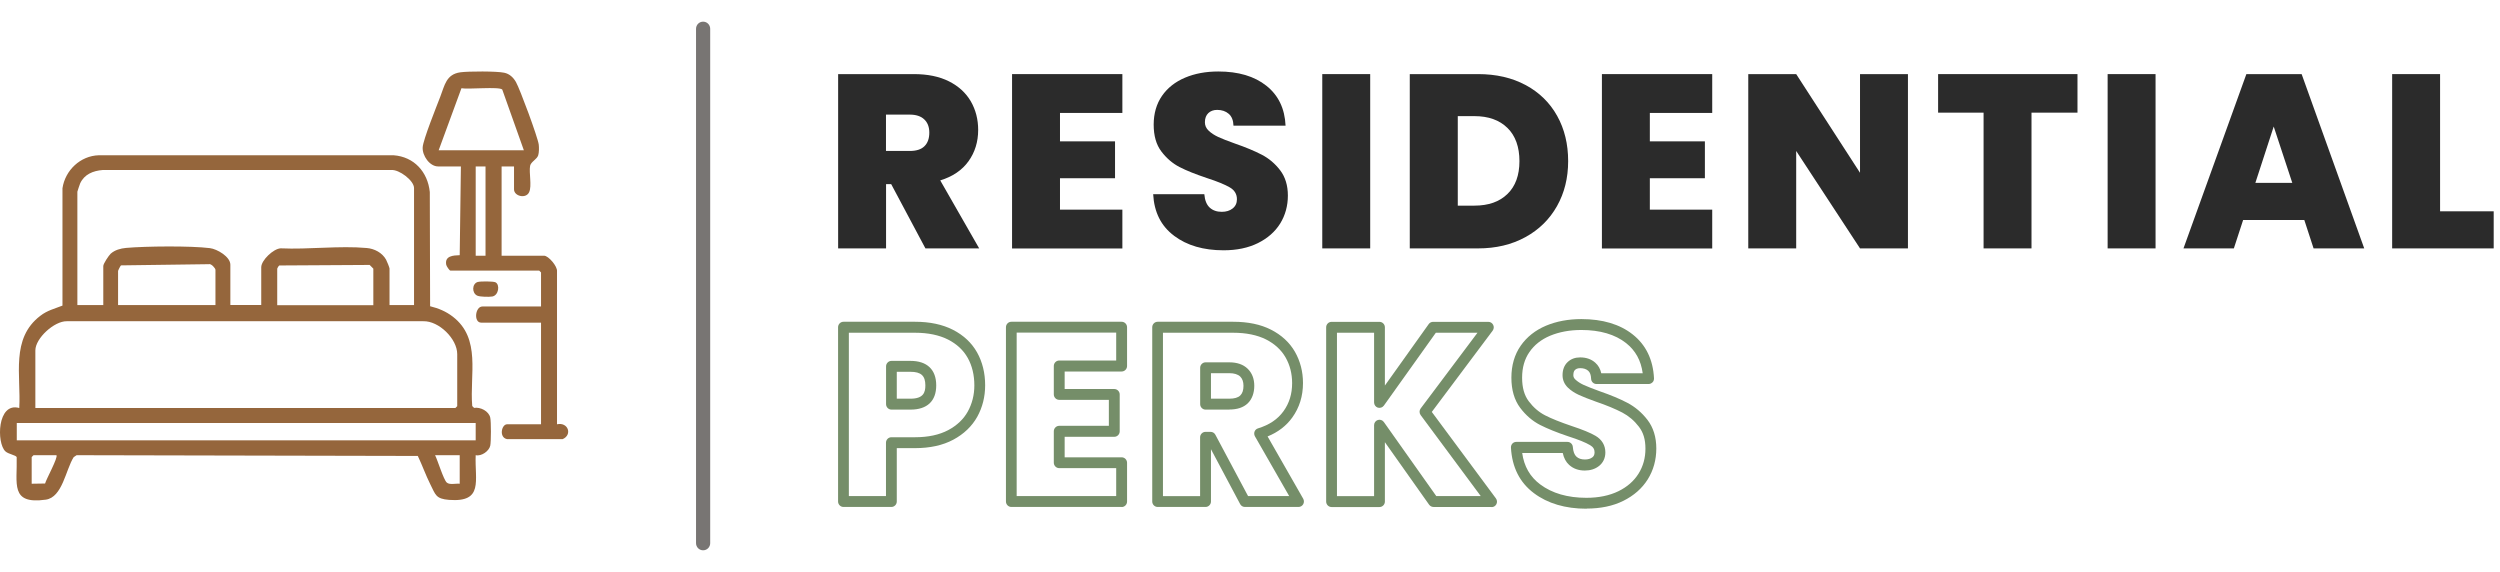 <svg width="153" height="35" viewBox="0 0 153 35" fill="none" xmlns="http://www.w3.org/2000/svg">
<path d="M43.033 1.326H43.028C42.79 1.326 42.597 1.521 42.597 1.762V33.242C42.597 33.483 42.79 33.678 43.028 33.678H43.033C43.271 33.678 43.464 33.483 43.464 33.242V1.762C43.464 1.521 43.271 1.326 43.033 1.326Z" fill="#787573"/>
<path d="M56.636 15.202L54.54 11.268H54.227V15.202H51.294V4.535H55.922C56.772 4.535 57.49 4.682 58.08 4.98C58.67 5.278 59.115 5.688 59.415 6.204C59.714 6.725 59.864 7.308 59.864 7.953C59.864 8.678 59.666 9.319 59.274 9.866C58.877 10.418 58.305 10.805 57.543 11.041L59.926 15.202H56.645H56.636ZM54.222 9.239H55.676C56.077 9.239 56.376 9.145 56.574 8.95C56.772 8.758 56.874 8.482 56.874 8.117C56.874 7.775 56.772 7.503 56.565 7.308C56.363 7.112 56.063 7.014 55.676 7.014H54.222V9.239Z" fill="#2B2B2B"/>
<path d="M64.871 6.912V8.651H68.24V10.908H64.871V12.83H68.689V15.207H61.938V4.535H68.689V6.912H64.871Z" fill="#2B2B2B"/>
<path d="M71.847 14.423C71.058 13.832 70.635 12.99 70.574 11.887H73.705C73.736 12.261 73.846 12.532 74.035 12.706C74.225 12.879 74.471 12.964 74.771 12.964C75.039 12.964 75.264 12.897 75.436 12.759C75.612 12.621 75.7 12.434 75.7 12.194C75.7 11.882 75.555 11.638 75.264 11.469C74.973 11.299 74.506 11.104 73.855 10.894C73.168 10.663 72.608 10.441 72.186 10.222C71.763 10.004 71.393 9.688 71.076 9.27C70.759 8.852 70.605 8.304 70.605 7.628C70.605 6.952 70.776 6.355 71.115 5.866C71.454 5.376 71.926 5.007 72.525 4.753C73.124 4.5 73.802 4.375 74.559 4.375C75.788 4.375 76.766 4.664 77.501 5.247C78.237 5.83 78.628 6.64 78.677 7.69H75.489C75.48 7.37 75.383 7.125 75.198 6.965C75.013 6.805 74.775 6.725 74.489 6.725C74.269 6.725 74.088 6.791 73.951 6.92C73.815 7.05 73.74 7.236 73.74 7.481C73.74 7.681 73.815 7.855 73.974 8.002C74.128 8.149 74.321 8.273 74.55 8.38C74.779 8.487 75.118 8.62 75.568 8.781C76.237 9.012 76.788 9.243 77.224 9.47C77.66 9.697 78.034 10.013 78.347 10.423C78.659 10.832 78.818 11.348 78.818 11.971C78.818 12.594 78.659 13.177 78.347 13.68C78.034 14.183 77.576 14.584 76.986 14.877C76.391 15.171 75.691 15.318 74.881 15.318C73.652 15.318 72.644 15.024 71.855 14.432L71.847 14.423Z" fill="#2B2B2B"/>
<path d="M83.856 4.535V15.202H80.923V4.535H83.856Z" fill="#2B2B2B"/>
<path d="M93.373 5.207C94.205 5.657 94.848 6.284 95.297 7.09C95.747 7.895 95.971 8.821 95.971 9.857C95.971 10.894 95.742 11.807 95.289 12.612C94.835 13.418 94.192 14.054 93.355 14.512C92.519 14.971 91.554 15.202 90.458 15.202H86.278V4.535H90.458C91.567 4.535 92.536 4.758 93.369 5.207H93.373ZM92.254 11.873C92.743 11.402 92.99 10.73 92.99 9.862C92.99 8.994 92.743 8.304 92.254 7.828C91.766 7.348 91.092 7.107 90.233 7.107H89.216V12.585H90.233C91.092 12.585 91.766 12.35 92.254 11.873Z" fill="#2B2B2B"/>
<path d="M100.97 6.912V8.651H104.339V10.908H100.97V12.83H104.788V15.207H98.037V4.535H104.788V6.912H100.97Z" fill="#2B2B2B"/>
<path d="M116.766 15.202H113.833L109.927 9.239V15.202H106.994V4.535H109.927L113.833 10.574V4.535H116.766V15.202Z" fill="#2B2B2B"/>
<path d="M127.142 4.535V6.894H124.328V15.202H121.395V6.894H118.612V4.535H127.147H127.142Z" fill="#2B2B2B"/>
<path d="M131.92 4.535V15.202H128.987V4.535H131.92Z" fill="#2B2B2B"/>
<path d="M141.023 13.462H137.28L136.712 15.202H133.629L137.478 4.535H140.86L144.691 15.202H141.591L141.023 13.462ZM140.288 11.193L139.151 7.744L138.028 11.193H140.288Z" fill="#2B2B2B"/>
<path d="M149.333 12.932H152.614V15.202H146.4V4.535H149.333V12.932Z" fill="#2B2B2B"/>
<path d="M54.553 31.026H51.62C51.439 31.026 51.29 30.875 51.29 30.693V20.026C51.29 19.843 51.439 19.692 51.62 19.692H56.006C56.904 19.692 57.68 19.857 58.318 20.182C58.97 20.515 59.468 20.983 59.798 21.57C60.124 22.153 60.291 22.829 60.291 23.581C60.291 24.28 60.128 24.93 59.807 25.508C59.481 26.091 58.988 26.563 58.34 26.91C57.702 27.253 56.913 27.426 56.006 27.426H54.883V30.693C54.883 30.875 54.733 31.026 54.553 31.026ZM51.95 30.359H54.222V27.093C54.222 26.91 54.372 26.759 54.553 26.759H56.006C56.808 26.759 57.486 26.612 58.032 26.323C58.565 26.038 58.97 25.655 59.23 25.184C59.494 24.707 59.63 24.169 59.63 23.586C59.63 22.95 59.494 22.384 59.225 21.904C58.961 21.432 58.556 21.054 58.023 20.782C57.477 20.506 56.799 20.364 56.006 20.364H51.95V30.363V30.359ZM55.724 25.068H54.557C54.377 25.068 54.227 24.917 54.227 24.734V22.42C54.227 22.238 54.377 22.086 54.557 22.086H55.724C56.737 22.086 57.297 22.62 57.297 23.586C57.297 24.552 56.737 25.068 55.724 25.068ZM54.883 24.4H55.72C56.521 24.4 56.632 24.009 56.632 23.586C56.632 22.994 56.367 22.754 55.72 22.754H54.883V24.4Z" fill="#758E69"/>
<path d="M68.645 31.026H61.894C61.714 31.026 61.564 30.875 61.564 30.693V20.026C61.564 19.843 61.714 19.692 61.894 19.692H68.645C68.826 19.692 68.976 19.843 68.976 20.026V22.402C68.976 22.585 68.826 22.736 68.645 22.736H65.157V23.808H68.196C68.377 23.808 68.526 23.96 68.526 24.142V26.398C68.526 26.581 68.377 26.732 68.196 26.732H65.157V27.987H68.645C68.826 27.987 68.976 28.138 68.976 28.321V30.697C68.976 30.88 68.826 31.031 68.645 31.031V31.026ZM62.22 30.359H68.311V28.65H64.823C64.642 28.65 64.493 28.499 64.493 28.316V26.394C64.493 26.212 64.642 26.06 64.823 26.06H67.862V24.471H64.823C64.642 24.471 64.493 24.32 64.493 24.138V22.398C64.493 22.215 64.642 22.064 64.823 22.064H68.311V20.355H62.22V30.355V30.359Z" fill="#758E69"/>
<path d="M79.47 31.026H76.189C76.066 31.026 75.956 30.96 75.899 30.853L74.111 27.493V30.693C74.111 30.875 73.961 31.026 73.78 31.026H70.847C70.667 31.026 70.517 30.875 70.517 30.693V20.026C70.517 19.843 70.667 19.692 70.847 19.692H75.476C76.374 19.692 77.149 19.852 77.779 20.173C78.422 20.498 78.92 20.956 79.25 21.53C79.576 22.1 79.743 22.745 79.743 23.444C79.743 24.24 79.523 24.948 79.087 25.553C78.722 26.06 78.215 26.452 77.576 26.71L79.757 30.524C79.814 30.626 79.814 30.755 79.757 30.857C79.699 30.96 79.589 31.026 79.47 31.026ZM76.388 30.359H78.898L76.801 26.701C76.753 26.612 76.744 26.505 76.779 26.412C76.815 26.318 76.894 26.243 76.991 26.216C77.687 26.002 78.193 25.66 78.55 25.166C78.906 24.672 79.078 24.107 79.078 23.448C79.078 22.865 78.942 22.335 78.673 21.868C78.409 21.41 78.008 21.041 77.48 20.773C76.938 20.502 76.264 20.364 75.472 20.364H71.173V30.363H73.446V26.763C73.446 26.581 73.595 26.43 73.776 26.43H74.089C74.212 26.43 74.322 26.496 74.379 26.603L76.383 30.363L76.388 30.359ZM75.234 25.068H73.78C73.6 25.068 73.45 24.917 73.45 24.734V22.509C73.45 22.327 73.6 22.175 73.78 22.175H75.234C75.709 22.175 76.084 22.304 76.352 22.562C76.625 22.825 76.762 23.177 76.762 23.613C76.762 24.049 76.625 24.431 76.361 24.685C76.097 24.939 75.718 25.063 75.234 25.063V25.068ZM74.111 24.4H75.234C75.542 24.4 75.771 24.334 75.903 24.204C76.035 24.076 76.101 23.884 76.101 23.613C76.101 23.363 76.035 23.177 75.899 23.043C75.758 22.91 75.533 22.838 75.234 22.838H74.111V24.396V24.4Z" fill="#758E69"/>
<path d="M91.281 31.027H87.732C87.626 31.027 87.525 30.973 87.463 30.889L84.755 27.062V30.697C84.755 30.88 84.605 31.031 84.424 31.031H81.491C81.311 31.031 81.161 30.88 81.161 30.697V20.03C81.161 19.848 81.311 19.697 81.491 19.697H84.424C84.605 19.697 84.755 19.848 84.755 20.03V23.595L87.437 19.835C87.498 19.746 87.6 19.697 87.705 19.697H91.088C91.215 19.697 91.325 19.768 91.383 19.884C91.44 19.995 91.427 20.133 91.352 20.235L87.626 25.21L91.55 30.502C91.625 30.604 91.638 30.738 91.581 30.853C91.523 30.969 91.409 31.036 91.286 31.036L91.281 31.027ZM87.903 30.359H90.621L86.943 25.402C86.855 25.282 86.855 25.117 86.943 25.001L90.422 20.364H87.873L84.693 24.823C84.609 24.939 84.46 24.988 84.323 24.948C84.187 24.903 84.094 24.774 84.094 24.632V20.364H81.822V30.364H84.094V26.02C84.094 25.873 84.187 25.749 84.323 25.704C84.46 25.66 84.609 25.709 84.693 25.829L87.903 30.364V30.359Z" fill="#758E69"/>
<path d="M97.094 31.133C95.799 31.133 94.716 30.813 93.875 30.181C93.007 29.531 92.536 28.597 92.47 27.395C92.466 27.302 92.497 27.213 92.558 27.146C92.62 27.079 92.708 27.044 92.796 27.044H95.927C96.099 27.044 96.244 27.177 96.257 27.351C96.279 27.636 96.354 27.836 96.478 27.947C96.605 28.063 96.773 28.121 96.993 28.121C97.191 28.121 97.341 28.076 97.455 27.987C97.517 27.938 97.588 27.858 97.588 27.685C97.588 27.493 97.504 27.355 97.314 27.244C97.046 27.084 96.597 26.901 95.971 26.701C95.267 26.465 94.69 26.229 94.254 26.007C93.787 25.767 93.377 25.415 93.034 24.957C92.677 24.48 92.497 23.862 92.497 23.114C92.497 22.367 92.686 21.704 93.065 21.161C93.439 20.622 93.963 20.209 94.615 19.933C95.253 19.666 95.98 19.528 96.777 19.528C98.076 19.528 99.133 19.843 99.921 20.467C100.732 21.107 101.168 22.011 101.225 23.154C101.225 23.248 101.199 23.337 101.133 23.399C101.067 23.462 100.983 23.502 100.895 23.502H97.706C97.526 23.502 97.38 23.359 97.376 23.177C97.367 22.95 97.31 22.79 97.2 22.692C97.077 22.585 96.914 22.531 96.707 22.531C96.526 22.531 96.442 22.594 96.394 22.638C96.368 22.66 96.288 22.736 96.288 22.954C96.288 23.065 96.328 23.15 96.416 23.23C96.544 23.35 96.707 23.457 96.905 23.55C97.125 23.653 97.46 23.782 97.896 23.942C98.574 24.178 99.146 24.414 99.591 24.65C100.067 24.899 100.481 25.25 100.824 25.695C101.185 26.163 101.366 26.755 101.366 27.449C101.366 28.143 101.19 28.779 100.842 29.336C100.494 29.892 99.992 30.332 99.345 30.653C98.71 30.969 97.953 31.125 97.099 31.125L97.094 31.133ZM93.157 27.716C93.272 28.544 93.637 29.18 94.263 29.647C94.989 30.19 95.94 30.466 97.09 30.466C97.843 30.466 98.504 30.328 99.05 30.061C99.587 29.798 99.996 29.438 100.278 28.988C100.56 28.535 100.701 28.032 100.701 27.458C100.701 26.884 100.569 26.465 100.3 26.114C100.018 25.744 99.675 25.455 99.287 25.25C98.869 25.032 98.327 24.805 97.675 24.583C97.218 24.418 96.865 24.28 96.627 24.169C96.368 24.049 96.143 23.902 95.962 23.729C95.742 23.519 95.628 23.257 95.628 22.963C95.628 22.625 95.733 22.353 95.94 22.158C96.143 21.966 96.398 21.873 96.707 21.873C97.077 21.873 97.389 21.98 97.632 22.198C97.817 22.362 97.94 22.576 97.997 22.843H100.534C100.428 22.06 100.093 21.454 99.516 20.996C98.847 20.467 97.922 20.195 96.777 20.195C96.064 20.195 95.425 20.315 94.866 20.547C94.329 20.774 93.901 21.107 93.602 21.544C93.302 21.975 93.153 22.5 93.153 23.114C93.153 23.729 93.289 24.196 93.558 24.556C93.84 24.93 94.174 25.219 94.553 25.415C94.958 25.624 95.509 25.842 96.178 26.069C96.852 26.292 97.332 26.488 97.649 26.674C98.041 26.906 98.248 27.257 98.248 27.689C98.248 28.032 98.112 28.321 97.856 28.521C97.623 28.704 97.332 28.797 96.989 28.797C96.605 28.797 96.284 28.681 96.033 28.454C95.839 28.281 95.707 28.036 95.641 27.725H93.162L93.157 27.716Z" fill="#758E69"/>
<path d="M26.33 18.743C26.839 18.869 27.288 19.055 27.705 19.374C29.462 20.721 28.735 22.932 28.901 24.851L29.013 24.963C29.403 24.897 29.918 25.163 30.004 25.561C30.057 25.8 30.057 27.035 30.004 27.274C29.931 27.606 29.469 27.938 29.112 27.858C29.046 29.405 29.614 30.752 27.486 30.593C26.66 30.527 26.66 30.281 26.33 29.63C26.052 29.073 25.841 28.469 25.57 27.904L4.688 27.858L4.51 27.977C4.021 28.741 3.823 30.44 2.798 30.58C0.598 30.885 1.067 29.597 1.021 27.977C0.981 27.858 0.512 27.791 0.334 27.626C-0.222 27.121 -0.175 24.585 1.179 24.97C1.292 22.972 0.644 20.715 2.468 19.327C2.897 18.995 3.334 18.896 3.823 18.703V11.521C3.988 10.419 4.92 9.536 6.043 9.502H24.09C25.339 9.595 26.178 10.518 26.304 11.753L26.323 18.75L26.33 18.743ZM25.339 18.677V11.507C25.339 11.049 24.42 10.359 23.945 10.405H6.281C5.699 10.452 5.164 10.664 4.906 11.222C4.88 11.288 4.735 11.706 4.735 11.733V18.67H6.321V16.28C6.321 16.141 6.651 15.643 6.776 15.524C7.034 15.298 7.371 15.205 7.715 15.172C8.924 15.066 11.666 15.039 12.843 15.185C13.286 15.238 14.098 15.71 14.098 16.201V18.664H15.988V16.353C15.988 15.935 16.728 15.218 17.178 15.198C18.869 15.278 20.779 15.026 22.445 15.178C22.914 15.218 23.389 15.464 23.627 15.889C23.674 15.968 23.839 16.38 23.839 16.433V18.67H25.346L25.339 18.677ZM13.186 18.677V16.513C13.186 16.42 12.922 16.114 12.777 16.168L7.404 16.241C7.365 16.274 7.226 16.552 7.226 16.586V18.67H13.186V18.677ZM22.848 18.677V16.44C22.848 16.44 22.663 16.254 22.623 16.214L17.092 16.247C17.052 16.274 16.966 16.413 16.966 16.44V18.677H22.854H22.848ZM2.164 24.97H27.87L27.982 24.857V21.671C27.982 20.735 26.859 19.633 25.907 19.659H4.087C3.32 19.646 2.164 20.702 2.164 21.445V24.97ZM29.112 25.886H1.027V26.948H29.112V25.886ZM3.446 27.858H2.052L1.939 27.971V29.604L2.759 29.591C2.825 29.332 3.572 27.984 3.453 27.858H3.446ZM28.134 27.858H26.627C26.786 28.17 27.143 29.352 27.341 29.531C27.513 29.69 27.903 29.577 28.134 29.604V27.858Z" fill="#95663C"/>
<path d="M31.452 10.186H30.698V15.65H33.302C33.56 15.65 34.121 16.294 34.089 16.606V25.966C34.769 25.814 35.047 26.61 34.432 26.876H31.035C30.52 26.776 30.692 25.966 31.035 25.966H33.111V19.746H29.45C28.974 19.746 29.079 18.757 29.522 18.757H33.111V16.672L32.998 16.559H27.56C27.507 16.559 27.322 16.287 27.308 16.201C27.209 15.656 27.738 15.63 28.134 15.617L28.207 10.186H26.813C26.291 10.186 25.835 9.523 25.868 9.011C25.894 8.553 26.727 6.489 26.945 5.918C27.216 5.221 27.302 4.544 28.181 4.424C28.67 4.358 30.401 4.351 30.857 4.451C31.181 4.517 31.412 4.736 31.577 5.022C31.822 5.453 32.919 8.414 32.972 8.852C32.992 9.031 32.992 9.33 32.939 9.503C32.859 9.755 32.496 9.894 32.443 10.147C32.364 10.578 32.562 11.375 32.384 11.76C32.192 12.185 31.458 12.012 31.458 11.587V10.186H31.452ZM32.06 9.197L30.738 5.48C30.553 5.287 28.643 5.48 28.24 5.4L26.846 9.197H32.053H32.06ZM29.714 10.186H29.113V15.65H29.714V10.186Z" fill="#95663C"/>
<path d="M29.245 17.256C29.396 17.21 30.189 17.21 30.322 17.276C30.606 17.416 30.526 18.073 30.13 18.146C29.938 18.179 29.377 18.172 29.205 18.093C28.868 17.933 28.881 17.363 29.238 17.256H29.245Z" fill="#95663C"/>
</svg>
